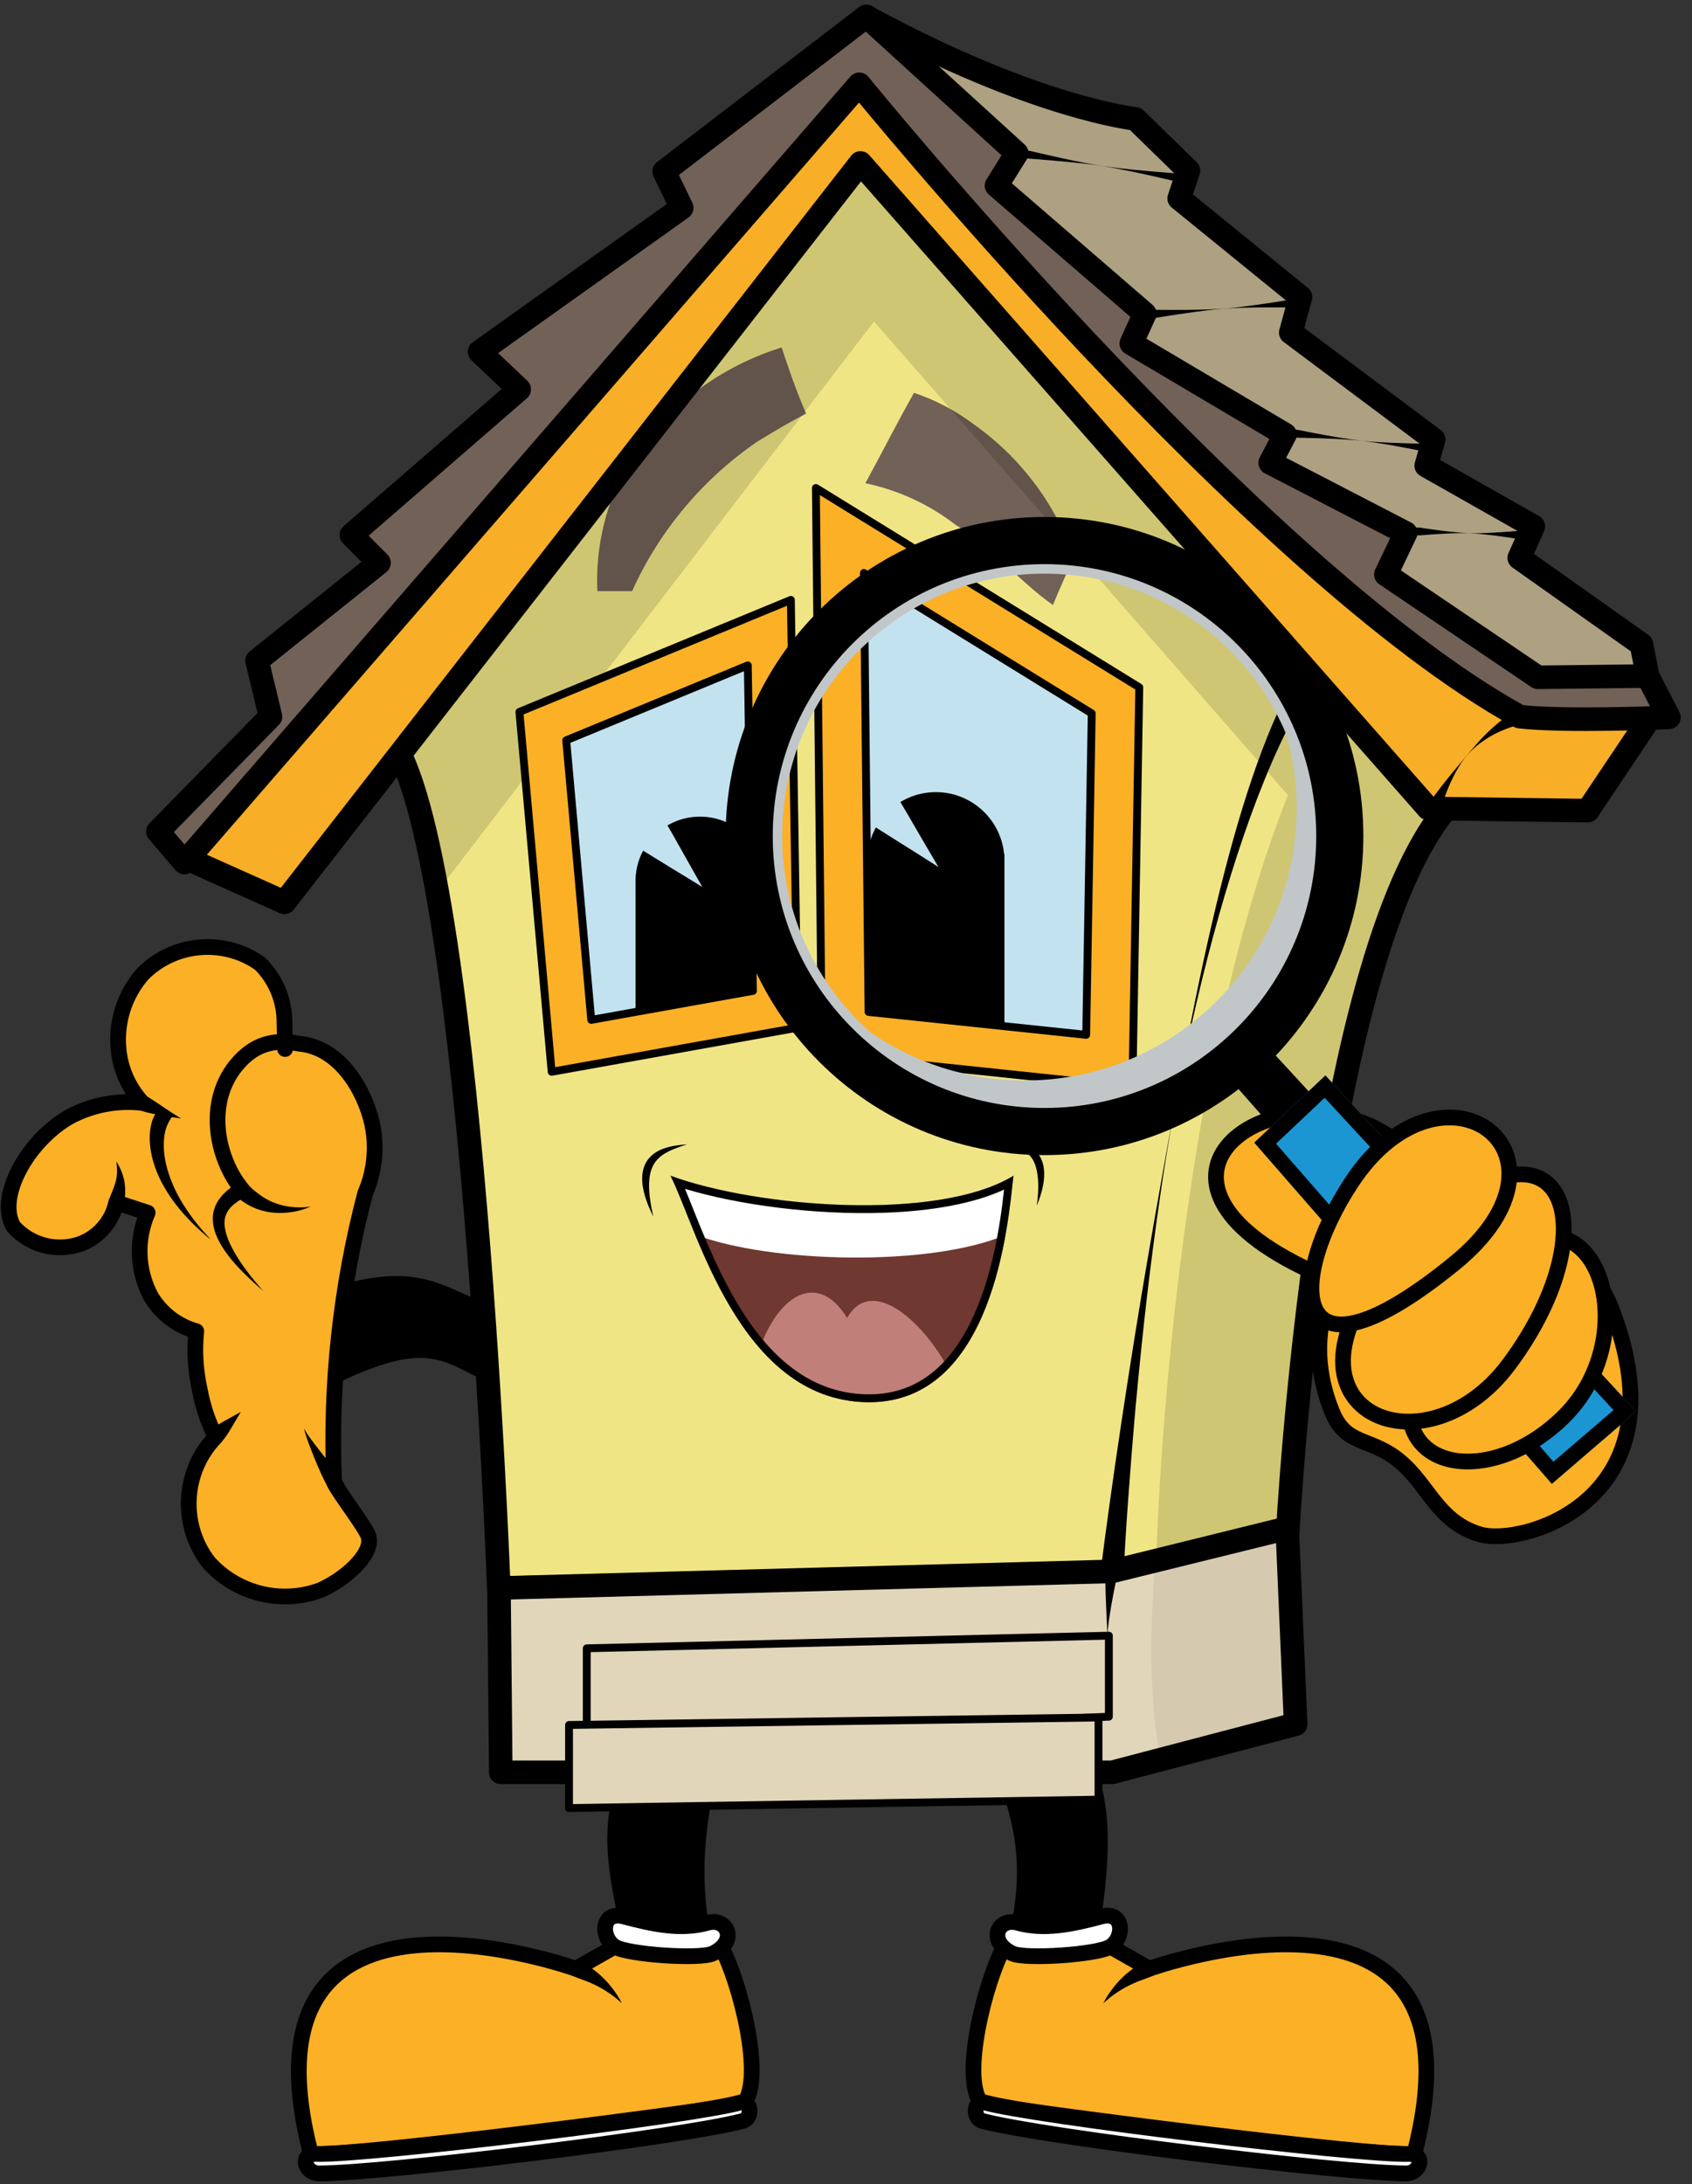 <?xml version="1.0" encoding="UTF-8" standalone="no"?>
<svg xmlns="http://www.w3.org/2000/svg" xmlns:xlink="http://www.w3.org/1999/xlink" xmlns:serif="http://www.serif.com/" width="100%" height="100%" viewBox="0 0 431 556" version="1.1" xml:space="preserve" style="fill-rule:evenodd;clip-rule:evenodd;stroke-linecap:round;stroke-linejoin:round;stroke-miterlimit:1.5;">
  <rect x="0" y="0" width="431" height="556" fill="#333333" stroke="none"/>
  <rect id="Mascot" x="0" y="0" width="430.414" height="555.813" style="fill:none;"></rect>
  <clipPath id="_clip1">
    <rect x="0" y="0" width="430.414" height="555.813"></rect>
  </clipPath>
  <g clip-path="url(#_clip1)">
    <g id="New-Mascot" serif:id="New Mascot">
      <path d="M86.317,351.922c24.494,-11.602 26.75,-4.512 40.931,1.289c14.181,5.802 8.057,-17.403 -2.901,-21.271c-10.958,-3.867 -17.081,-10.636 -37.708,-4.834c-20.627,5.801 -24.816,36.419 -0.322,24.816Z"></path>
      <path d="M159.155,496.632c-6.124,-28.04 -6.446,-32.874 2.256,-57.691c8.702,-24.816 30.94,-20.304 24.494,0.967c-6.446,21.272 -9.024,38.675 -3.223,59.947c5.802,21.271 -17.403,24.816 -23.527,-3.223Z"></path>
      <path d="M280.659,487.285c4.19,-29.651 -0.966,-35.907 -7.09,-51.05c-3.42,-8.458 -29.329,-5.553 -21.594,11.528c7.735,17.082 8.38,28.887 5.479,43.068c-2.9,14.18 19.052,25.85 23.205,-3.546Z"></path>
      <g id="New-House" serif:id="New House">
        <path id="House" d="M127.059,404.265l156.655,-2.7l44.296,-11.344c-0,-0 7.976,-151.567 42.567,-186.798c-20.528,-23.228 -33.384,-37.165 -33.384,-37.165l-119.058,-133.751c0,0 -81.136,102.204 -122.191,152.442c23.336,9.183 31.115,219.316 31.115,219.316Z" style="fill:#f0e585;stroke:#000;stroke-width:6px;"></path>
        <path id="Corner-of-House" serif:id="Corner of House" d="M282.881,405.055c-1.204,-0.099 -1.258,-0.131 -2.039,-1.053c-0.904,-1.066 -0.829,-1.17 -0.658,-2.558c2.718,-22.095 7.831,-55.988 12.218,-81.35c1.718,-9.935 1.71,-9.933 3.484,-19.856c8.806,-49.267 18.799,-103.254 35.832,-130.8c2.886,-4.667 6.785,-9.865 11.7,-13.403c2.059,-1.482 2.338,-0.78 4.437,0.639c0.007,0.005 0.436,2.238 0.432,2.255c-0.355,1.733 -0.758,1.525 -2.221,2.518c-23.148,15.706 -42.384,86.384 -50.554,143.135c-2.544,17.674 -4.262,32.312 -6.243,53.578c-0.143,1.537 -1.756,19.954 -2.647,34.894c-0.325,5.442 -0.47,8.52 -0.505,9.261c-0.055,1.168 -0.936,1.915 -1.077,2.035c-0.911,0.772 -0.966,0.804 -2.159,0.705Z"></path>
        <path id="Left-Eyebrow" serif:id="Left Eyebrow" d="M220.432,123.011c4.377,-8.01 7.917,-15.088 12.387,-23.004c5.425,1.803 10.521,4.477 15.088,7.916c11.826,8.308 20.779,20.093 25.611,33.715c-1.769,4.377 -3.539,8.009 -5.308,12.386c-8.848,-6.24 -15.926,-15.087 -24.774,-20.396c-6.767,-5.231 -14.633,-8.861 -23.004,-10.617Z" style="fill:#726157;fill-rule:nonzero;"></path>
        <path id="Right-Eyebrow" serif:id="Right Eyebrow" d="M152.165,150.485c-0.455,-10.11 1.66,-20.172 6.147,-29.244c8.944,-15.701 23.534,-27.427 40.793,-32.783c1.769,5.309 3.539,10.618 6.24,16.857c-3.54,1.77 -8.01,4.378 -12.387,7.079c-13.941,9.525 -24.994,22.705 -31.945,38.091l-8.848,0Z" style="fill:#726157;fill-rule:nonzero;"></path>
        <path id="Shadow" d="M294.457,398.813c-0,0 2.693,-118.434 33.614,-196.399c-27.357,-31.327 -105.444,-120.568 -105.444,-120.568l-111.243,145.202c-4.147,-23.066 -9.245,-39.662 -15.44,-42.099c41.055,-50.238 122.191,-152.442 122.191,-152.442l119.058,133.751c-0,0 12.856,13.937 33.384,37.165c-34.591,35.231 -42.567,186.798 -42.567,186.798l-33.553,8.592Z" style="fill-opacity:0.14;"></path>
      </g>
      <g id="Right-Foot" serif:id="Right Foot">
        <path d="M255.645,495.853c-4.577,8.437 -11.061,33.275 -5.582,39.721c7.246,1.552 102.221,13.964 110.224,12.673c20.305,-78.421 -67.529,-47.059 -67.529,-47.059l-9.821,-5.579c-0,0 -18.567,2.303 -27.292,0.244Z" style="fill:#fcb026;stroke:#000;stroke-width:4px;stroke-linecap:square;stroke-linejoin:miter;stroke-miterlimit:2;"></path>
        <path d="M358.843,548.341c4.423,-0.133 3,4.956 -0.631,4.952c-16.722,-0.017 -92.857,-9.323 -107.851,-13.323c-2.469,-0.458 -2.573,-5.116 0.412,-4.745c12.513,3.517 95.5,13.494 108.07,13.116Z" style="fill:#fff;stroke:#000;stroke-width:4px;stroke-linecap:square;stroke-linejoin:miter;stroke-miterlimit:2;"></path>
        <path d="M282.776,495.605c3.743,-2.273 3.598,-9.27 -2.233,-7.715c-7.557,2.014 -14.592,3.5 -21.376,1.593c-4.932,-1.386 -7.814,4.692 -1.332,7.807c3.305,1.589 21.648,0.315 24.941,-1.685Z" style="fill:#fff;stroke:#000;stroke-width:4px;stroke-linecap:square;stroke-linejoin:miter;stroke-miterlimit:2;"></path>
        <path d="M292.657,499.035l1.58,3.651c-0.493,0.214 -1.117,0.579 -3.366,1.378c-5.827,2.068 -9.158,5.304 -9.816,5.944c0.009,-0.018 1.325,-3.019 4.469,-6.205c3.646,-3.695 6.854,-4.645 7.133,-4.768Z"></path>
      </g>
      <g id="Right-Foot1" serif:id="Right Foot">
        <path d="M183.809,495.853c4.578,8.437 11.061,33.275 5.582,39.721c-7.245,1.552 -102.22,13.964 -110.224,12.673c-20.304,-78.421 67.529,-47.059 67.529,-47.059l9.822,-5.579c-0,0 18.567,2.303 27.291,0.244Z" style="fill:#fcb026;stroke:#000;stroke-width:4px;stroke-linecap:square;stroke-linejoin:miter;stroke-miterlimit:2;"></path>
        <path d="M80.611,548.341c-4.422,-0.133 -3,4.956 0.632,4.952c16.721,-0.017 92.857,-9.323 107.851,-13.323c2.468,-0.458 2.573,-5.116 -0.413,-4.745c-12.513,3.517 -95.499,13.494 -108.07,13.116Z" style="fill:#fff;stroke:#000;stroke-width:4px;stroke-linecap:square;stroke-linejoin:miter;stroke-miterlimit:2;"></path>
        <path d="M156.678,495.605c-3.742,-2.273 -3.597,-9.27 2.234,-7.715c7.556,2.014 14.591,3.5 21.376,1.593c4.931,-1.386 7.814,4.692 1.332,7.807c-3.306,1.589 -21.649,0.315 -24.942,-1.685Z" style="fill:#fff;stroke:#000;stroke-width:4px;stroke-linecap:square;stroke-linejoin:miter;stroke-miterlimit:2;"></path>
        <path d="M145.218,502.686l1.58,-3.651c0.279,0.123 3.486,1.073 7.132,4.768c3.144,3.186 4.461,6.187 4.47,6.205c-0.659,-0.64 -3.99,-3.876 -9.817,-5.944c-2.249,-0.799 -2.873,-1.164 -3.365,-1.378Z"></path>
      </g>
      <g id="Foundation">
        <path id="Foundation1" serif:id="Foundation" d="M127.106,404.265l0.457,46.919l155.734,-0l46.742,-12.247l-2.146,-49.904l-44.596,11l-156.191,4.232Z" style="fill:#e2d6ba;stroke:#000;stroke-width:6px;stroke-linejoin:miter;"></path>
        <path id="Shadow1" serif:id="Shadow" d="M294.252,397.331l33.641,-8.298l2.146,49.904l-34.396,9.012c-2.962,-15.323 -2.8,-32.042 -1.391,-50.618Z" style="fill-opacity:0.06;"></path>
        <path id="Corner" d="M282.086,417.846c-0.006,-1.108 -0.004,-1.924 -0.022,-2.3c-0.31,-6.794 -0.693,-13.021 -0.353,-16.802c0.058,-0.642 0.52,-1.008 0.597,-1.069c0.013,-0.01 1.176,-0.338 1.184,-0.334c0.348,0.196 0.792,0.281 1.039,0.594c0.252,0.318 0.292,0.764 0.353,1.166c0.086,0.568 -2.75,12.35 -2.794,17.923c-0.001,0.168 -0.003,0.448 -0.004,0.822Zm0,0c0.012,1.871 0.049,4.575 0.247,7.394c-0.221,-3.083 -0.248,-5.942 -0.247,-7.394Zm0.247,7.394c0.174,2.428 0.468,4.994 0.964,7.124c-0.501,-2.151 -0.793,-4.681 -0.964,-7.124Z"></path>
        <path id="Step-2" serif:id="Step 2" d="M149.464,419.619l132.995,-3.22l0,20.623l-132.995,5.902l0,-23.305Z" style="fill:#e2d6ba;stroke:#000;stroke-width:2px;stroke-linejoin:miter;"></path>
        <path id="Step-1" serif:id="Step 1" d="M144.947,439.132l134.875,-1.897l0,20.909l-134.875,2.147l0,-21.159Z" style="fill:#e2d6ba;stroke:#000;stroke-width:2px;stroke-linejoin:miter;"></path>
      </g>
      <g id="New-Mouth" serif:id="New Mouth">
        <path d="M170.792,299.313c22.259,8.148 68.191,11.73 87.359,-0c-1.298,11.778 -5.032,58.318 -37.443,57.649c-32.41,-0.668 -43.135,-44.225 -49.916,-57.649Z" style="fill:#6f3831;"></path>
        <path d="M193.531,343.228c5.092,-14.168 15.089,-19.464 22.251,-7.705c6.12,-10.831 19.026,0.449 25.793,12.895c-5.132,5.303 -11.902,8.729 -20.867,8.544c-11.542,-0.238 -20.334,-5.915 -27.177,-13.734Z" style="fill:#c07f79;"></path>
        <path d="M177.06,314.29c-2.544,-6.148 -4.535,-11.547 -6.268,-14.977c22.259,8.148 68.191,11.73 87.359,-0c-0.342,3.108 -0.854,8.636 -2.018,15.079c-19.207,8.156 -59.929,7.201 -79.073,-0.102Z" style="fill:#fff;"></path>
        <path d="M170.792,299.313c22.259,8.148 68.191,11.73 87.359,-0c-1.298,11.778 -5.032,58.318 -37.443,57.649c-32.41,-0.668 -43.135,-44.225 -49.916,-57.649Zm3.696,3.335c3.118,7.456 7.161,18.888 13.367,29.245c7.232,12.071 17.432,22.751 32.895,23.07c12.124,0.25 19.915,-6.631 25.028,-15.603c6.874,-12.062 9.026,-27.851 9.983,-36.515c-7.808,3.616 -18.57,5.453 -30.156,5.88c-17.769,0.656 -37.477,-1.947 -51.117,-6.077Z"></path>
        <path d="M166.431,309.729c-1.132,-2.335 -6.319,-12.343 0.954,-16.575c2.506,-1.459 6.029,-1.708 7.631,-1.831c-4.628,1.488 -7.841,2.832 -9.093,6.422c-1.394,3.994 0.059,9.978 0.508,11.984Z"></path>
        <path d="M254.651,293.253c0.241,-0.129 5.898,-3.676 9.541,0.216c1.452,1.552 1.668,3.729 1.688,3.88c0.519,3.826 -1.084,7.847 -1.788,9.589c0.119,-0.9 1.29,-8.353 -1.224,-12.064c-2.141,-3.158 -6.561,-2.02 -8.217,-1.621Z"></path>
      </g>
      <g id="New-Left-Eye" serif:id="New Left Eye">
        <path id="Left-Eye" serif:id="Left Eye" d="M209.362,268.429l79.096,8.314l1.75,-101.761l-82.381,-50.747l1.535,144.194Z" style="fill:#c3e2ef;"></path>
        <path d="M209.362,268.429l-1.535,-144.194l82.381,50.747l-1.75,101.761l-79.096,-8.314Zm11.885,-10.817l55.438,5.828l1.407,-81.828l-58.034,-35.749l1.189,111.749Z" style="fill:#fcb026;"></path>
        <path id="Pupil" d="M220.93,219.118c0,-9.638 7.825,-17.463 17.463,-17.463c9.062,-0 16.522,6.917 17.381,15.755l0.083,-0.004l-0,46.71l-34.927,-3.98l0,-41.018Z"></path>
        <path id="Glint" d="M217.728,198.666l21.324,22.064" style="fill:none;"></path>
        <path d="M239.052,220.73c-1.823,-1.15 -3.634,-2.32 -5.457,-3.47c-2.639,-1.666 -5.294,-3.307 -7.93,-4.978c-0.977,-0.62 -8.953,-5.675 -11.907,-8.209c-0.009,-0.008 -0.835,-0.774 -0.836,-0.775c-0.473,-0.741 -1.095,-1.405 -1.416,-2.223c-0.992,-2.532 -0.074,-4.659 0.086,-5.028c0.164,-0.381 1.113,-2.578 3.727,-3.603c2.532,-0.992 4.659,-0.073 5.029,0.086c0.806,0.348 1.489,0.939 2.173,1.491c0.829,0.668 3.417,4.672 3.691,5.094c2.036,3.15 4.476,7.306 4.853,7.948c1.58,2.692 3.13,5.4 4.705,8.095c1.087,1.861 2.194,3.711 3.282,5.572Z" style="fill:#c3e2ef;"></path>
        <path id="Frame" d="M209.362,268.429l-1.535,-144.194l82.381,50.747l-1.75,101.761l-79.096,-8.314Zm11.885,-10.817l55.438,5.828l1.407,-81.828l-58.034,-35.749l1.189,111.749Z" style="fill:#fcb026;stroke:#000;stroke-width:2px;stroke-linecap:butt;stroke-miterlimit:2;"></path>
      </g>
      <g id="New-Right-Eye" serif:id="New Right Eye">
        <path id="Right-Eye" serif:id="Right Eye" d="M140.52,272.854l62.661,-11.236l-1.729,-108.9l-69.143,28.521l8.211,91.615Z" style="fill:#c3e2ef;"></path>
        <path d="M140.52,272.854l-8.211,-91.615l69.143,-28.521l1.729,108.9l-62.661,11.236Zm10.782,-14.125c0,0 39.718,-7.122 39.718,-7.122l-1.286,-81.075c-0,0 -44.684,18.433 -44.684,18.433l6.252,69.764Z" style="fill:#fcb026;"></path>
        <path id="Pupil1" serif:id="Pupil" d="M161.884,224.314c0,-9.063 7.358,-16.421 16.422,-16.421c8.521,-0 15.535,6.504 16.344,14.815l0.077,-0.004l0,34.977l-32.843,3.54l0,-36.907Z"></path>
        <path id="Glint1" serif:id="Glint" d="M158.873,205.083l20.052,20.747" style="fill:none;"></path>
        <path d="M178.912,225.819c0.006,0.005 0.011,0.009 0.013,0.011c0.007,0.008 -0.002,0.001 -0.013,-0.011Zm-0,0c-0.534,-0.4 -15.123,-9.108 -20.137,-12.509c-2.671,-1.812 -3.622,-2.618 -3.918,-2.869c-1.572,-1.332 -2.098,-2.675 -2.206,-2.949c-0.146,-0.375 -0.992,-2.532 0.086,-5.029c0.165,-0.381 1.113,-2.578 3.727,-3.602c2.532,-0.992 4.66,-0.074 5.029,0.086c0.271,0.117 1.595,0.688 2.872,2.304c2.271,2.873 6.672,10.624 7.21,11.572c3.675,6.471 3.623,6.497 7.308,12.964c0.005,0.009 0.018,0.022 0.029,0.032Z" style="fill:#c3e2ef;"></path>
        <path id="Frame1" serif:id="Frame" d="M140.52,272.854l-8.211,-91.615l69.143,-28.521l1.729,108.9l-62.661,11.236Zm10.089,-13.217l41.193,-7.386l-1.315,-82.863c-0,-0 -46.256,19.08 -46.256,19.08l6.378,71.169Z" style="fill:#fcb026;stroke:#000;stroke-width:2px;stroke-linecap:butt;stroke-linejoin:miter;stroke-miterlimit:2;"></path>
      </g>
      <g id="New-Right-Hand" serif:id="New Right Hand">
        <path d="M72.608,267.057l-0.165,-7.606c-0.189,-5.342 -2.424,-10.412 -6.24,-14.156c-9.243,-6.513 -21.969,-5.363 -29.896,2.701c-4.465,5.13 -6.682,11.847 -6.147,18.627c0.373,5.281 2.543,10.278 6.147,14.156c-6.424,-0.75 -12.926,0.485 -18.627,3.539c-10.71,6.147 -18.626,20.396 -14.249,27.94c4.21,4.72 10.862,6.484 16.857,4.471c4.737,-1.674 8.272,-5.703 9.314,-10.618l8.009,2.608c-2.994,6.859 -2.684,14.725 0.838,21.328c2.575,4.316 6.711,7.485 11.549,8.847c-0.514,5.047 -0.199,10.143 0.931,15.088c0.753,4.116 2.102,8.101 4.005,11.828c-8.424,8.683 -9.183,22.385 -1.77,31.945c7.112,7.936 18.403,10.749 28.406,7.078c6.147,-2.701 13.225,-8.848 12.387,-13.318c-0,-1.77 -7.878,-11.698 -8.848,-14.157c-1.052,-24.782 1.616,-49.583 7.917,-73.575c2.412,-5.571 3.03,-11.757 1.769,-17.695c-1.769,-8.01 -7.916,-19.465 -18.627,-20.397c-5.452,-1.058 -10.477,-0.469 -15.087,4.471c-9.567,10.251 -5.665,26.291 1.707,33.895" style="fill:#fcb026;fill-rule:nonzero;stroke:#000;stroke-width:4px;stroke-linecap:butt;stroke-miterlimit:2;"></path>
        <path d="M33.663,281.784l1.597,-3.554c1.596,0.649 1.656,0.522 2.967,1.358c3.313,2.112 4.628,3.212 7.926,5.13c-0.449,-0.053 -3.122,-0.368 -5.591,-0.845c-5.196,-1.003 -5.682,-1.555 -6.899,-2.089Z"></path>
        <path d="M87.829,378.018l-3.356,2.096c-0.134,-0.217 -1.648,-2.045 -4.73,-9.764c-1.883,-4.714 -2.184,-6.135 -2.302,-6.689c0.559,1.044 1.187,2.13 5.694,7.81c3.989,5.027 3.833,5.137 4.694,6.547Z"></path>
        <path d="M55.39,368.011l-2.789,-2.867c1.415,-1.305 1.312,-1.436 2.818,-2.372c1.273,-0.79 1.286,-0.758 5.917,-3.336c-2.705,4.558 -2.673,4.572 -3.498,5.822c-0.976,1.48 -1.104,1.374 -2.448,2.753Z"></path>
        <path d="M62.213,300.207l2.019,3.436c-4.164,2.469 -7.992,4.113 -6.827,9.582c1.284,6.027 8.05,13.593 9.636,15.425c-7.105,-6.198 -20.075,-18.165 -7.703,-26.694c1.135,-0.783 1.16,-0.735 2.875,-1.749Z"></path>
        <path d="M40.558,281.97l3.407,2.068c-0.766,1.283 -2.338,2.994 -2.236,7.972c0.13,6.378 3.763,12.573 3.917,12.851c2.955,5.333 6.77,9.316 7.948,10.572c-0.078,-0.056 -0.138,0.024 -1.912,-1.54c-15.182,-13.387 -14.732,-25.94 -12.167,-30.203c0.345,-0.575 0.697,-1.145 1.043,-1.72Z"></path>
        <path d="M31.062,308.543l-3.826,-1.034c0.516,-1.974 0.444,-1.997 1.235,-3.878c1.564,-3.715 1.467,-5.1 1.182,-7.956c0.651,1.155 2.208,3.56 2.231,7.289c0.021,3.399 -0.65,4.92 -0.822,5.579Z"></path>
        <path d="M60.273,304.562l2.504,-3.095c3.155,2.52 4.68,4.085 8.567,5.218c3.807,1.11 7.195,0.573 7.813,0.475c-4.494,1.999 -8.783,1.618 -9.189,1.587c-5.968,-0.462 -9.055,-3.671 -9.695,-4.185Z"></path>
      </g>
      <g id="New-Left-Hand" serif:id="New Left Hand">
        <path id="Left-hand" serif:id="Left hand" d="M366.065,305.406c-17.405,3.513 -38.139,26.003 -26.722,54.055c3.562,8.753 9.793,6.336 17.219,12.524c7.426,6.189 9.563,15.297 20.289,18.598c10.725,3.3 52.45,-8.513 33.691,-57.289c-8.736,-22.714 -40.121,-28.767 -44.477,-27.888Z" style="fill:#fcb026;stroke:#000;stroke-width:4px;stroke-linecap:square;stroke-linejoin:miter;stroke-miterlimit:2;"></path>
        <path id="Thumb" d="M354.408,289.674c27.094,18.71 20.971,55.629 -24.699,31.828c-45.67,-23.8 -2.394,-50.537 24.699,-31.828Z" style="fill:#fcb026;stroke:#000;stroke-width:4px;stroke-linecap:square;stroke-linejoin:miter;stroke-miterlimit:2;"></path>
        <g id="New-Magnifying-Glass" serif:id="New Magnifying Glass">
          <path d="M311.726,272.977l47.06,53.393l10.565,-9.554l-48.708,-52.772l-8.917,8.933Z"></path>
          <path d="M214.289,272.235c-16.562,-14.452 -27.034,-35.71 -27.034,-59.396c0,-43.494 35.312,-78.806 78.807,-78.806c32.971,0 61.24,20.292 72.989,49.058c2.105,7.219 3.234,14.853 3.234,22.748c0,44.829 -36.395,81.224 -81.223,81.224c-17.409,-0 -33.546,-5.489 -46.773,-14.828Zm7.421,-9.454l0.009,0.007c11.174,7.741 24.733,12.275 39.343,12.275c38.205,-0 69.223,-31.018 69.223,-69.224c0,-6.509 -0.898,-12.81 -2.583,-18.79c-10.102,-24.081 -33.908,-41.016 -61.64,-41.016c-36.872,0 -66.807,29.935 -66.807,66.806c0,19.857 8.685,37.7 22.455,49.942Z" style="fill:#c1c6c8;"></path>
          <path d="M266.062,131.616c44.828,-0 81.223,36.395 81.223,81.223c0,44.829 -36.395,81.224 -81.223,81.224c-44.829,-0 -81.224,-36.395 -81.224,-81.224c0,-44.828 36.395,-81.223 81.224,-81.223Zm-0,12c-38.206,-0 -69.224,31.018 -69.224,69.223c0,38.206 31.018,69.224 69.224,69.224c38.205,-0 69.223,-31.018 69.223,-69.224c0,-38.205 -31.018,-69.223 -69.223,-69.223Z"></path>
          <path d="M319.504,290.885l18.11,-17.104l79.149,85.52l-21.464,18.446l-75.795,-86.862Z" style="fill:#1b96d3;"></path>
          <path d="M319.504,290.885l18.11,-17.104l79.149,85.52l-21.464,18.446l-75.795,-86.862Zm5.542,0.268l70.656,80.973c0,-0 15.306,-13.154 15.306,-13.154l-73.585,-79.509l-12.377,11.69Z"></path>
        </g>
        <path id="Finger-3" serif:id="Finger 3" d="M398.322,360.666c-23.46,23.102 -58.575,10.161 -26.628,-30.233c31.947,-40.393 50.089,7.131 26.628,30.233Z" style="fill:#fcb026;stroke:#000;stroke-width:4px;stroke-linecap:square;stroke-linejoin:miter;stroke-miterlimit:2;"></path>
        <path id="Finger-2" serif:id="Finger 2" d="M384.473,347.2c-22.867,30.83 -66.67,9.759 -25.208,-31.418c38.415,-38.152 51.742,-4.357 25.208,31.418Z" style="fill:#fcb026;stroke:#000;stroke-width:4px;stroke-linecap:square;stroke-linejoin:miter;stroke-miterlimit:2;"></path>
        <path id="Finger-1" serif:id="Finger 1" d="M344.367,300.864c23.102,-34.895 60.659,-7.372 26.164,20.726c-41.986,34.2 -43.269,5.113 -26.164,-20.726Z" style="fill:#fcb026;stroke:#000;stroke-width:4px;stroke-linecap:square;stroke-linejoin:miter;stroke-miterlimit:2;"></path>
      </g>
      <g id="New-Roof" serif:id="New Roof">
        <path d="M49.816,219.59l22.638,10.122l146.726,-188.229l144.631,164.334l40.631,0.55l16.727,-24.96l-31.367,-3.028l-170.622,-164.564l-172.717,197.859l3.353,7.916Z" style="fill:#f8ae27;stroke:#000;stroke-width:6px;"></path>
        <path d="M220.737,4.266c42.732,23.296 68.47,25.988 68.47,25.988l13.523,13.178l-2.361,7.083l30.908,25.113l-2.484,9.038l36.397,27.206l-1.891,6.668l27.279,15.457l-3.58,8.028l31.124,22.035l1.584,8.041l-30.673,4.422l-8.514,-6.573l-32.382,-23.408l4.259,-8.524l-35.116,-17.708l3.966,-7.118l-38.854,-23.415l3.104,-9.196l-38.337,-32.856l3.121,-7.695c-0,0 -15.162,-24.061 -29.543,-35.764Z" style="fill:#ada182;stroke:#000;stroke-width:6px;stroke-linecap:square;stroke-linejoin:miter;stroke-miterlimit:2;"></path>
        <path d="M300.465,44.282l-0.304,1.976c-0.346,-0.074 -0.702,-0.091 -1.048,-0.166c-0.925,-0.2 -13.782,-3.347 -21.332,-4.251c-7.342,-0.879 -15.488,-1.439 -15.797,-1.471c-0.349,-0.035 -0.692,-0.12 -1.041,-0.155l0.304,-1.977c0.344,0.071 0.697,0.094 1.041,0.165c0.994,0.207 13.166,3.205 20.494,4.136c7.6,0.966 15.76,1.505 16.634,1.586c0.352,0.033 0.697,0.124 1.049,0.157Z"></path>
        <path d="M46.987,219.59l171.886,-198.128c-0,0 100.666,123.757 168.219,160.968c11.448,1.352 38.027,0.201 38.027,0.201l-5.413,-10.517l-27.976,0.309l-38.708,-26.174l5.043,-10.564l-34.514,-17.858l3.777,-7.212l-39.15,-23.181l3.434,-7.555l-37.776,-32.625l5.151,-8.242l-38.292,-34.858l-51.513,39.494l4.464,9.272l-51.479,36.644l10.097,9.547l-42.756,37.089l7.04,7.092l-31.08,24.889l3.434,14.249l-28.676,29.244l6.761,7.916Z" style="fill:#726157;stroke:#000;stroke-width:6px;stroke-linecap:square;stroke-linejoin:miter;stroke-miterlimit:2;"></path>
        <path d="M388.919,181.617c0.319,0.719 0.303,0.76 0.021,1.494c-0.47,1.224 -0.729,1.054 -1.995,1.391c-11.273,3 -14.88,9.978 -15.403,10.821c-3.178,5.127 -5.103,12.497 -5.159,12.541c-0.409,0.321 -0.738,0.791 -1.229,0.959c-0.018,0.007 -1.445,-0.049 -1.451,-0.056c-0.335,-0.38 -0.837,-0.666 -1.001,-1.145c-0.381,-1.114 -0.169,-1.163 0.518,-2.12c5.344,-7.448 8.99,-11.451 12.483,-15.594c4.771,-5.661 10.141,-9.013 10.527,-9.273c0.105,-0.07 0.64,-0.43 1.578,-0.069c0.777,0.298 1.062,0.94 1.111,1.051Z"></path>
        <path d="M293.66,80.946l-0.151,-1.994c0.352,-0.004 0.701,-0.071 1.053,-0.075c0.825,-0.009 12.933,0.234 19.836,-0.547c6.709,-0.758 14.065,-2.004 14.331,-2.039c0.347,-0.046 0.699,-0.039 1.045,-0.084l0.151,1.994c-0.349,0.007 -0.696,0.067 -1.046,0.074c-0.882,0.018 -12.355,-0.23 -19.068,0.475c-6.965,0.731 -14.344,2.005 -15.099,2.112c-0.348,0.049 -0.704,0.035 -1.052,0.084Z"></path>
        <path d="M329.388,111.317l0.217,-1.988c0.345,0.061 0.7,0.057 1.046,0.118c0.754,0.134 12.05,2.527 18.653,2.986c6.413,0.446 13.522,0.527 13.77,0.54c0.348,0.018 0.692,0.09 1.04,0.108l-0.216,1.988c-0.344,-0.057 -0.695,-0.06 -1.039,-0.117c-0.808,-0.135 -11.51,-2.421 -17.921,-2.921c-6.654,-0.518 -13.796,-0.576 -14.502,-0.605c-0.351,-0.014 -0.697,-0.094 -1.048,-0.109Z"></path>
        <path d="M360.555,136.267l0.069,-1.999c0.345,0.041 0.695,0.001 1.04,0.041c0.507,0.06 9.29,1.533 14.366,1.451c4.922,-0.08 10.362,-0.583 10.526,-0.589c0.345,-0.011 0.689,0.042 1.033,0.031l-0.069,1.999c-0.343,-0.035 -0.69,-0.006 -1.033,-0.041c-0.544,-0.055 -8.872,-1.47 -13.805,-1.444c-5.127,0.027 -10.62,0.56 -11.087,0.583c-0.347,0.016 -0.694,-0.048 -1.04,-0.032Z"></path>
      </g>
    </g>
  </g>
</svg>
